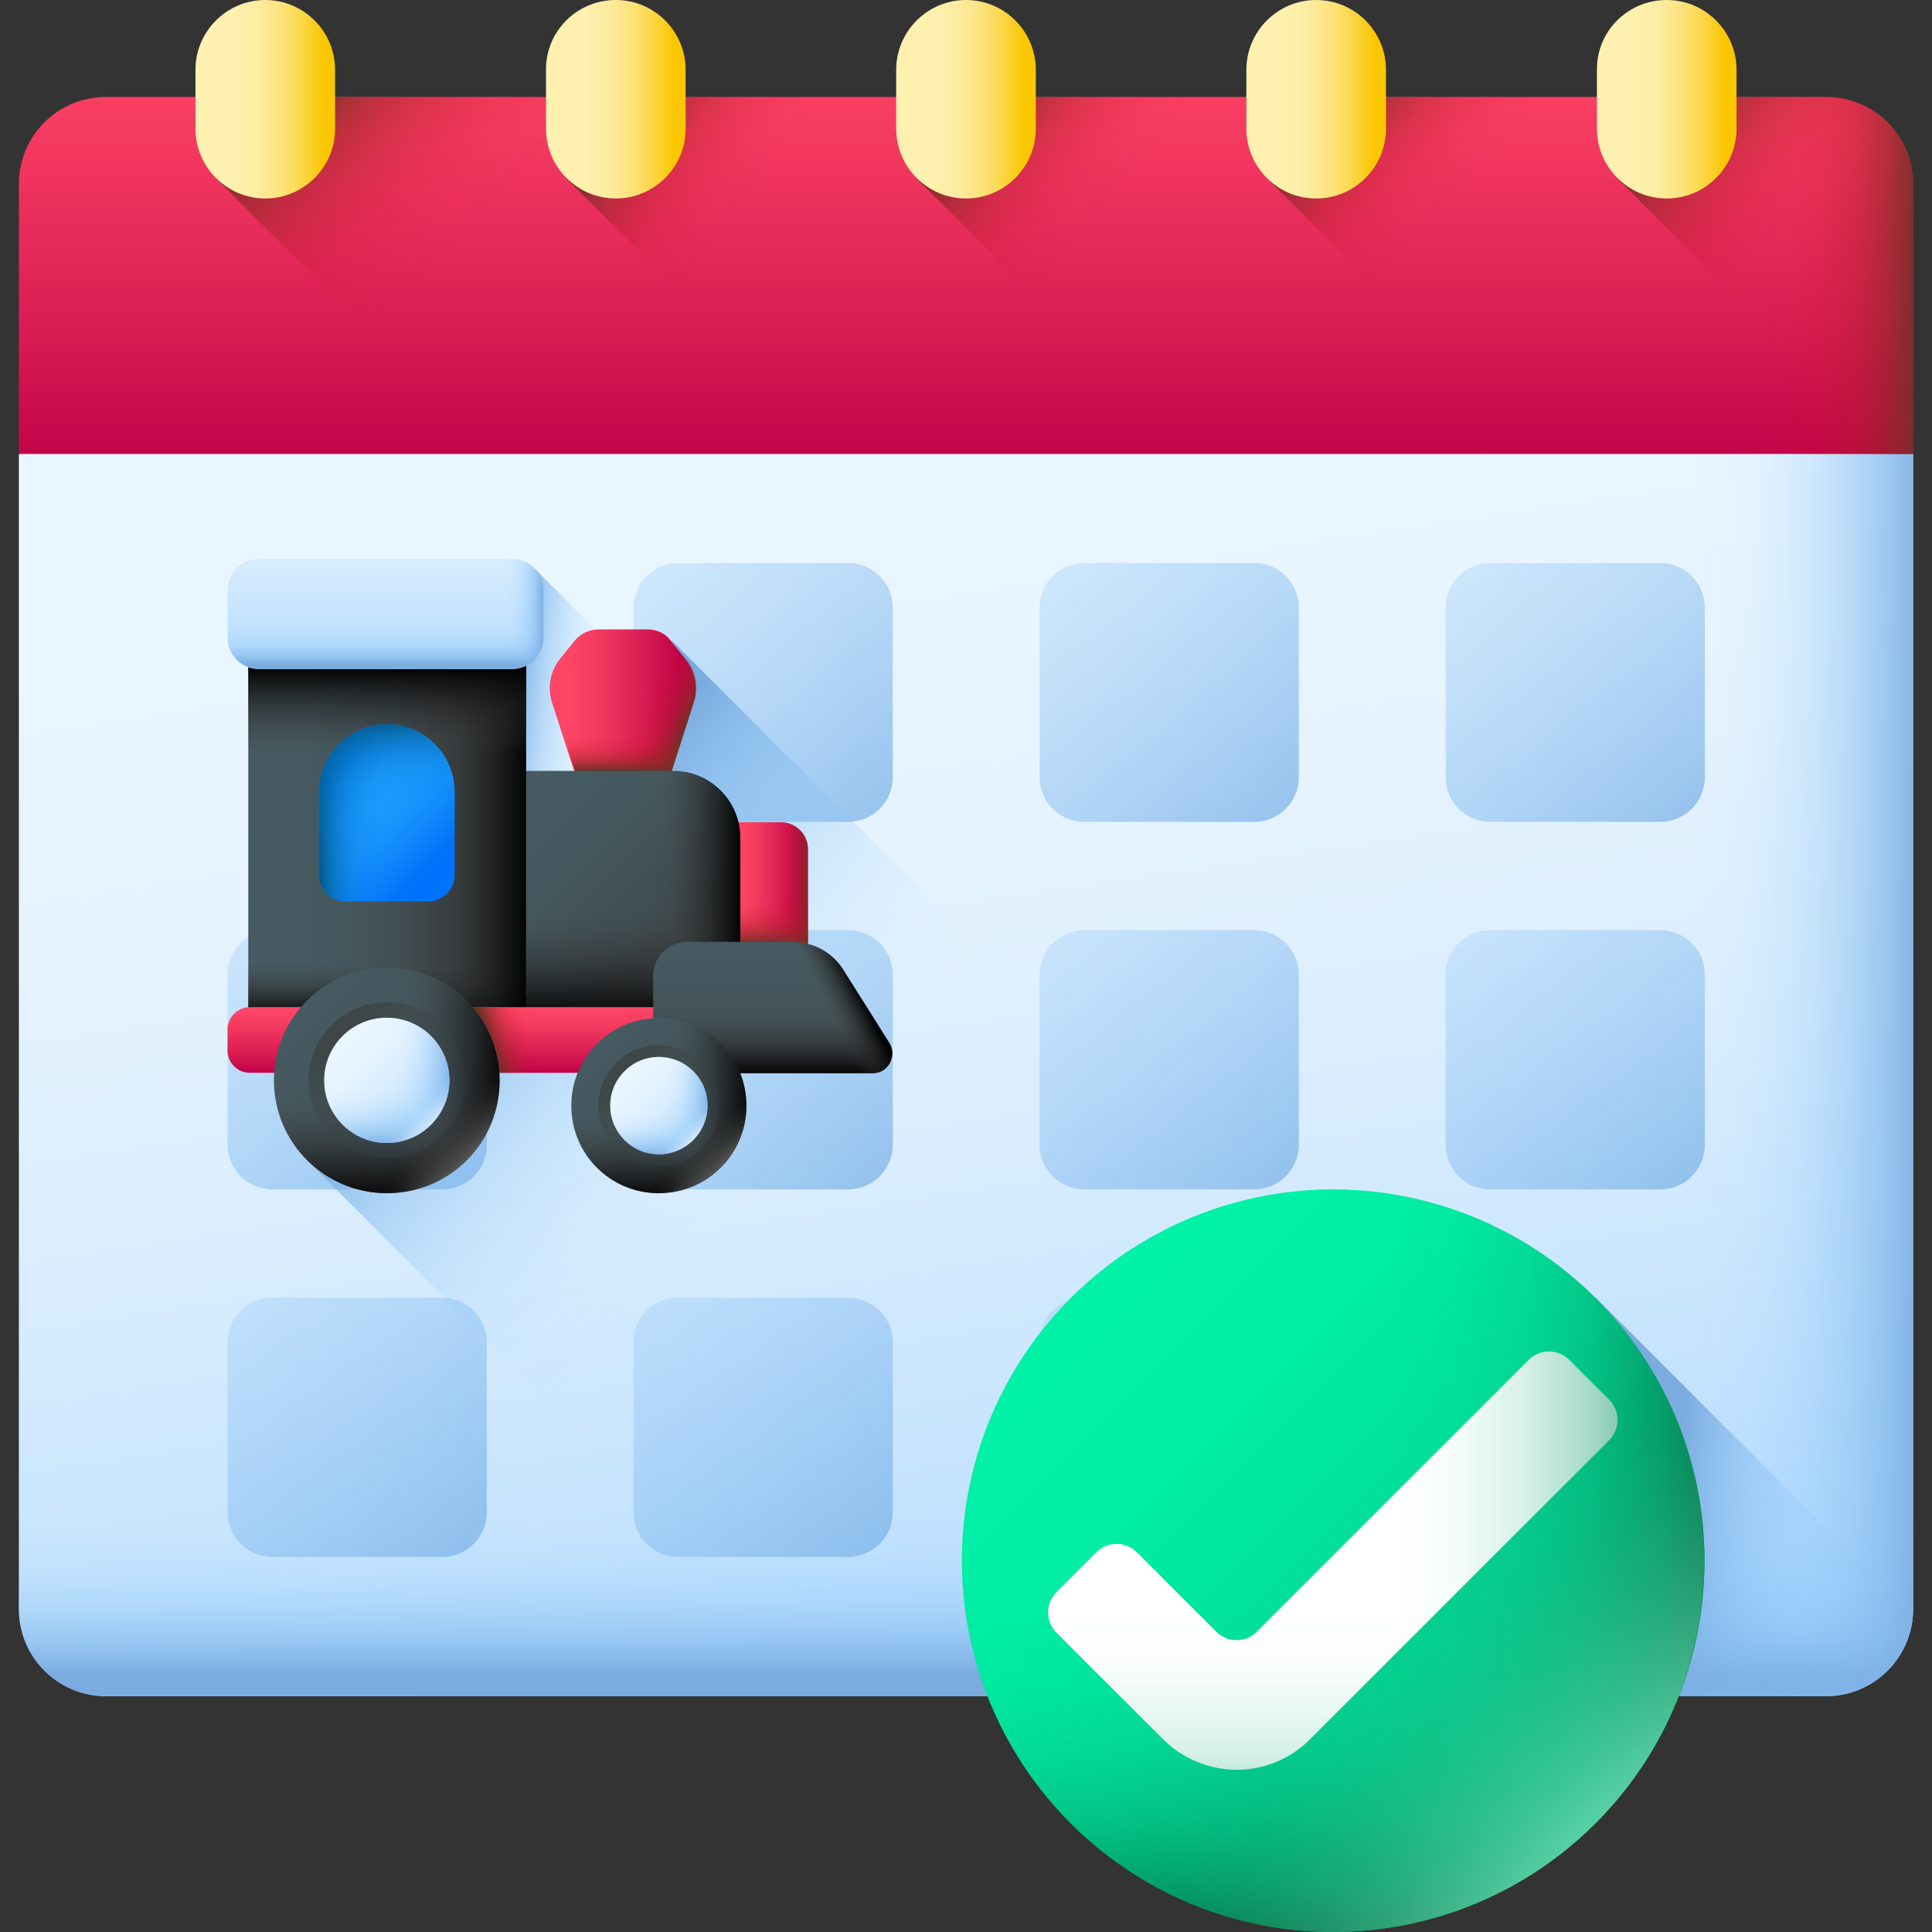 <svg id="_37_Booking_Confirm" enable-background="new 0 0 512 512" viewBox="0 0 512 512" xmlns="http://www.w3.org/2000/svg" xmlns:xlink="http://www.w3.org/1999/xlink"><rect x="0" y="0" width="512" height="512" fill="#333333" stroke="none"/><linearGradient id="lg1"><stop offset="0" stop-color="#eaf6ff"/><stop offset=".265" stop-color="#e5f3fe"/><stop offset=".54" stop-color="#d9edfe"/><stop offset=".818" stop-color="#c4e3fe"/><stop offset="1" stop-color="#b3dafe"/></linearGradient><linearGradient id="SVGID_1_" gradientTransform="matrix(1 0 0 -1 0 514)" gradientUnits="userSpaceOnUse" x1="235.313" x2="281.74" xlink:href="#lg1" y1="378.126" y2="67.728"/><linearGradient id="lg2"><stop offset="0" stop-color="#8ac9fe" stop-opacity="0"/><stop offset=".129" stop-color="#89c8fd" stop-opacity=".019"/><stop offset=".263" stop-color="#88c6fb" stop-opacity=".075"/><stop offset=".399" stop-color="#87c4f8" stop-opacity=".168"/><stop offset=".536" stop-color="#85c0f4" stop-opacity=".298"/><stop offset=".675" stop-color="#83bbef" stop-opacity=".466"/><stop offset=".815" stop-color="#7fb5e9" stop-opacity=".672"/><stop offset=".953" stop-color="#7caee1" stop-opacity=".911"/><stop offset="1" stop-color="#7bacdf"/></linearGradient><linearGradient id="SVGID_00000180338611120812583090000004722446968318216076_" gradientTransform="matrix(1 0 0 -1 0 514)" gradientUnits="userSpaceOnUse" x1="256" x2="256" xlink:href="#lg2" y1="111.186" y2="70.349"/><linearGradient id="SVGID_00000082357892985913478180000012460518686810391957_" gradientTransform="matrix(1 0 0 -1 0 514)" gradientUnits="userSpaceOnUse" x1="449.85" x2="510.412" xlink:href="#lg2" y1="244.451" y2="244.451"/><linearGradient id="lg3"><stop offset="0" stop-color="#ff4565"/><stop offset=".238" stop-color="#f53a60"/><stop offset=".649" stop-color="#db1e54"/><stop offset="1" stop-color="#c00148"/></linearGradient><linearGradient id="SVGID_00000172411401473189588670000013408397951326632351_" gradientTransform="matrix(1 0 0 -1 0 514)" gradientUnits="userSpaceOnUse" x1="256" x2="256" xlink:href="#lg3" y1="505.959" y2="388.388"/><linearGradient id="lg4"><stop offset="0" stop-color="#c41926" stop-opacity="0"/><stop offset=".186" stop-color="#c01926" stop-opacity=".038"/><stop offset=".38" stop-color="#b61c26" stop-opacity=".152"/><stop offset=".576" stop-color="#a62126" stop-opacity=".343"/><stop offset=".775" stop-color="#8f2826" stop-opacity=".609"/><stop offset=".973" stop-color="#713126" stop-opacity=".949"/><stop offset="1" stop-color="#6d3326"/></linearGradient><linearGradient id="SVGID_00000114787939145096460680000016326836880539010714_" gradientTransform="matrix(1 0 0 -1 0 514)" gradientUnits="userSpaceOnUse" x1="215.575" x2="174.402" xlink:href="#lg4" y1="539.198" y2="581.607"/><linearGradient id="SVGID_00000079462193575533878400000011146694157885935505_" gradientTransform="matrix(1 0 0 -1 0 514)" gradientUnits="userSpaceOnUse" x1="243.888" x2="210.949" xlink:href="#lg4" y1="523.2" y2="547.081"/><linearGradient id="SVGID_00000002355655436082940470000015878495686895493763_" gradientTransform="matrix(1 0 0 -1 0 514)" gradientUnits="userSpaceOnUse" x1="329.617" x2="296.679" xlink:href="#lg4" y1="502.434" y2="529.609"/><linearGradient id="SVGID_00000081621190283225320400000017436146485805030838_" gradientTransform="matrix(1 0 0 -1 0 514)" gradientUnits="userSpaceOnUse" x1="406.621" x2="377.388" xlink:href="#lg4" y1="482.819" y2="510.405"/><linearGradient id="SVGID_00000139289182147478301880000005562471240632781705_" gradientTransform="matrix(1 0 0 -1 0 514)" gradientUnits="userSpaceOnUse" x1="467.109" x2="509.381" xlink:href="#lg4" y1="441.029" y2="441.029"/><linearGradient id="SVGID_00000169531623182766776090000004288442557295598724_" gradientTransform="matrix(1 0 0 -1 0 514)" gradientUnits="userSpaceOnUse" x1="483.635" x2="444.52" xlink:href="#lg4" y1="452.767" y2="486.941"/><linearGradient id="SVGID_00000072238729190716098580000011433256446289807235_" gradientTransform="matrix(1 0 0 -1 0 514)" gradientUnits="userSpaceOnUse" x1="192.279" x2="363.439" xlink:href="#lg2" y1="364.156" y2="173.397"/><linearGradient id="SVGID_00000052089170592097257720000017288834474176824226_" gradientTransform="matrix(1 0 0 -1 0 514)" gradientUnits="userSpaceOnUse" x1="299.888" x2="471.049" xlink:href="#lg2" y1="364.156" y2="173.397"/><linearGradient id="SVGID_00000028288189550919397260000002447193732324886691_" gradientTransform="matrix(1 0 0 -1 0 514)" gradientUnits="userSpaceOnUse" x1="-22.94" x2="148.22" xlink:href="#lg2" y1="266.832" y2="76.073"/><linearGradient id="SVGID_00000165222982858260314440000000717084354214634145_" gradientTransform="matrix(1 0 0 -1 0 514)" gradientUnits="userSpaceOnUse" x1="84.669" x2="255.83" xlink:href="#lg2" y1="266.832" y2="76.073"/><linearGradient id="SVGID_00000147925682903552404120000018311142125332965274_" gradientTransform="matrix(1 0 0 -1 0 514)" gradientUnits="userSpaceOnUse" x1="192.279" x2="363.439" xlink:href="#lg2" y1="266.832" y2="76.073"/><linearGradient id="SVGID_00000105410180198199709490000010993547872751503797_" gradientTransform="matrix(1 0 0 -1 0 514)" gradientUnits="userSpaceOnUse" x1="-22.94" x2="148.22" xlink:href="#lg2" y1="364.156" y2="173.397"/><linearGradient id="SVGID_00000152982330052668028770000013145278924654356413_" gradientTransform="matrix(1 0 0 -1 0 514)" gradientUnits="userSpaceOnUse" x1="84.669" x2="255.83" xlink:href="#lg2" y1="364.156" y2="173.397"/><linearGradient id="SVGID_00000078032577646911373880000017374556899747675320_" gradientTransform="matrix(1 0 0 -1 0 514)" gradientUnits="userSpaceOnUse" x1="84.669" x2="255.83" xlink:href="#lg2" y1="461.48" y2="270.721"/><linearGradient id="SVGID_00000155848272846233335110000002123103428330027660_" gradientTransform="matrix(1 0 0 -1 0 514)" gradientUnits="userSpaceOnUse" x1="192.279" x2="363.439" xlink:href="#lg2" y1="461.48" y2="270.721"/><linearGradient id="SVGID_00000171711081057407609360000007964913641204327048_" gradientTransform="matrix(1 0 0 -1 0 514)" gradientUnits="userSpaceOnUse" x1="299.888" x2="471.049" xlink:href="#lg2" y1="461.48" y2="270.721"/><linearGradient id="SVGID_00000042006620651104482870000004991687288376428459_" gradientTransform="matrix(1 0 0 -1 0 514)" gradientUnits="userSpaceOnUse" x1="162.154" x2="136.491" xlink:href="#lg2" y1="330.193" y2="333.282"/><linearGradient id="SVGID_00000066508505461662282150000007517047871326644116_" gradientTransform="matrix(1 0 0 -1 0 514)" gradientUnits="userSpaceOnUse" x1="201.801" x2="129.088" xlink:href="#lg2" y1="203.374" y2="268.958"/><linearGradient id="SVGID_00000108295893855779935140000017453578907361032118_" gradientTransform="matrix(1 0 0 -1 0 514)" gradientUnits="userSpaceOnUse" x1="505.642" x2="443.607" xlink:href="#lg2" y1="108.502" y2="115.09"/><linearGradient id="lg5"><stop offset="0" stop-color="#fef0ae"/><stop offset=".147" stop-color="#fdeea9"/><stop offset=".299" stop-color="#fdeb9d"/><stop offset=".453" stop-color="#fde688"/><stop offset=".609" stop-color="#fcdf6b"/><stop offset=".767" stop-color="#fbd646"/><stop offset=".923" stop-color="#facc18"/><stop offset="1" stop-color="#fac600"/></linearGradient><linearGradient id="SVGID_00000077295113860976166660000000940810195537221784_" gradientTransform="matrix(1 0 0 -1 0 514)" gradientUnits="userSpaceOnUse" x1="61.681" x2="85.661" xlink:href="#lg5" y1="487.649" y2="487.649"/><linearGradient id="SVGID_00000177467655222535404060000010899407101446738059_" gradientTransform="matrix(1 0 0 -1 0 514)" gradientUnits="userSpaceOnUse" x1="154.517" x2="178.497" xlink:href="#lg5" y1="487.649" y2="487.649"/><linearGradient id="SVGID_00000154404864958644107420000004734048501133572759_" gradientTransform="matrix(1 0 0 -1 0 514)" gradientUnits="userSpaceOnUse" x1="247.354" x2="271.333" xlink:href="#lg5" y1="487.649" y2="487.649"/><linearGradient id="SVGID_00000106858668326415953110000005138329485396676782_" gradientTransform="matrix(1 0 0 -1 0 514)" gradientUnits="userSpaceOnUse" x1="340.19" x2="364.17" xlink:href="#lg5" y1="487.649" y2="487.649"/><linearGradient id="SVGID_00000147910948704463014230000016634435346858175671_" gradientTransform="matrix(1 0 0 -1 0 514)" gradientUnits="userSpaceOnUse" x1="433.026" x2="457.006" xlink:href="#lg5" y1="487.649" y2="487.649"/><linearGradient id="SVGID_00000073687427027694073930000011285314153579941815_" gradientTransform="matrix(1 0 0 -1 0 514)" gradientUnits="userSpaceOnUse" x1="290.111" x2="411.972" y1="163.59" y2="41.729"><stop offset="0" stop-color="#00f2a6"/><stop offset=".245" stop-color="#00eda3"/><stop offset=".499" stop-color="#01e19a"/><stop offset=".757" stop-color="#04cc8c"/><stop offset="1" stop-color="#07b27b"/></linearGradient><linearGradient id="lg6"><stop offset="0" stop-color="#07b27b" stop-opacity="0"/><stop offset=".191" stop-color="#06af78" stop-opacity=".04"/><stop offset=".389" stop-color="#06a671" stop-opacity=".16"/><stop offset=".59" stop-color="#059766" stop-opacity=".359"/><stop offset=".794" stop-color="#038255" stop-opacity=".638"/><stop offset=".997" stop-color="#026841" stop-opacity=".994"/><stop offset="1" stop-color="#026841"/></linearGradient><linearGradient id="SVGID_00000125578739440118380750000012494431289369535926_" gradientTransform="matrix(1 0 0 -1 0 514)" gradientUnits="userSpaceOnUse" x1="353.258" x2="353.258" xlink:href="#lg6" y1="85.133" y2="-4.686"/><linearGradient id="SVGID_00000091011730411690840550000001410683800636530571_" gradientTransform="matrix(0 -1 -1 0 4743.444 -2850.616)" gradientUnits="userSpaceOnUse" x1="-3264.173" x2="-3264.173" xlink:href="#lg6" y1="4374.876" y2="4285.057"/><linearGradient id="SVGID_00000129906843496204818760000014479826919032423609_" gradientTransform="matrix(1 0 0 -1 0 514)" gradientUnits="userSpaceOnUse" x1="372.088" x2="441.416" y1="81.613" y2="12.284"><stop offset="0" stop-color="#9cf8d2" stop-opacity="0"/><stop offset=".122" stop-color="#9cf8d2" stop-opacity=".017"/><stop offset=".249" stop-color="#9cf8d2" stop-opacity=".067"/><stop offset=".378" stop-color="#9cf8d2" stop-opacity=".151"/><stop offset=".508" stop-color="#9cf8d2" stop-opacity=".268"/><stop offset=".639" stop-color="#9cf8d2" stop-opacity=".42"/><stop offset=".772" stop-color="#9cf8d2" stop-opacity=".605"/><stop offset=".903" stop-color="#9cf8d2" stop-opacity=".819"/><stop offset="1" stop-color="#9cf8d2"/></linearGradient><linearGradient id="SVGID_00000037666028525428628660000013370690108615249569_" gradientTransform="matrix(1 0 0 -1 0 514)" gradientUnits="userSpaceOnUse" x1="151.193" x2="180.121" xlink:href="#lg3" y1="324.69" y2="324.69"/><linearGradient id="SVGID_00000102513561159734439180000016269063393530755506_" gradientTransform="matrix(1 0 0 -1 0 514)" gradientUnits="userSpaceOnUse" x1="168.048" x2="180.674" xlink:href="#lg4" y1="323.853" y2="318.511"/><linearGradient id="SVGID_00000101062885220473715080000005345600280538814875_" gradientTransform="matrix(1 0 0 -1 0 514)" gradientUnits="userSpaceOnUse" x1="165.158" x2="165.158" xlink:href="#lg4" y1="320.411" y2="309.728"/><linearGradient id="SVGID_00000003798980222696079200000001683423891116080046_" gradientTransform="matrix(1 0 0 -1 0 514)" gradientUnits="userSpaceOnUse" x1="196.84" x2="212.259" xlink:href="#lg3" y1="276.867" y2="276.867"/><linearGradient id="SVGID_00000093153986602983582930000018241692886545981119_" gradientTransform="matrix(1 0 0 -1 0 514)" gradientUnits="userSpaceOnUse" x1="200.405" x2="200.405" xlink:href="#lg4" y1="277.435" y2="263.595"/><linearGradient id="SVGID_00000047778149842373388000000017411135000173812381_" gradientTransform="matrix(1 0 0 -1 0 514)" gradientUnits="userSpaceOnUse" x1="205.338" x2="214.678" xlink:href="#lg4" y1="276.867" y2="276.867"/><linearGradient id="lg7"><stop offset="0" stop-color="#465a61"/><stop offset=".398" stop-color="#44565c"/><stop offset=".809" stop-color="#404c50"/><stop offset="1" stop-color="#3e4648"/></linearGradient><linearGradient id="SVGID_00000099644532725252712990000012095958099713240733_" gradientTransform="matrix(1 0 0 -1 0 514)" gradientUnits="userSpaceOnUse" x1="139.842" x2="171.785" xlink:href="#lg7" y1="290.364" y2="258.421"/><linearGradient id="lg8"><stop offset="0" stop-color="#444" stop-opacity="0"/><stop offset="1"/></linearGradient><linearGradient id="SVGID_00000113326772489028845020000009079685879131976601_" gradientTransform="matrix(1 0 0 -1 0 514)" gradientUnits="userSpaceOnUse" x1="162.088" x2="162.088" xlink:href="#lg8" y1="271.487" y2="243.654"/><linearGradient id="SVGID_00000021118616189953212820000014398001963526649999_" gradientTransform="matrix(1 0 0 -1 0 514)" gradientUnits="userSpaceOnUse" x1="174.866" x2="196.66" xlink:href="#lg8" y1="273.28" y2="273.28"/><linearGradient id="SVGID_00000018208230853770937380000006155161758268085129_" gradientTransform="matrix(1 0 0 -1 0 514)" gradientUnits="userSpaceOnUse" x1="81.266" x2="114.87" xlink:href="#lg7" y1="298.61" y2="298.61"/><linearGradient id="SVGID_00000018917521234042030790000002362520326637051549_" gradientTransform="matrix(1 0 0 -1 0 514)" gradientUnits="userSpaceOnUse" x1="102.542" x2="102.542" xlink:href="#lg8" y1="258.982" y2="244.163"/><linearGradient id="SVGID_00000044889362991644216600000011767012942612670885_" gradientTransform="matrix(1 0 0 -1 0 514)" gradientUnits="userSpaceOnUse" x1="108.46" x2="140.158" xlink:href="#lg8" y1="298.61" y2="298.61"/><linearGradient id="SVGID_00000009555660504368503090000000048535592684823448_" gradientTransform="matrix(1 0 0 -1 0 514)" gradientUnits="userSpaceOnUse" x1="102.542" x2="102.542" xlink:href="#lg8" y1="313.855" y2="337.245"/><linearGradient id="SVGID_00000144327720121929197720000000767142286303221131_" gradientTransform="matrix(1 0 0 -1 0 514)" gradientUnits="userSpaceOnUse" x1="125.143" x2="125.143" xlink:href="#lg3" y1="246.114" y2="229.389"/><linearGradient id="SVGID_00000134947991235711605200000001241971392523133616_" gradientTransform="matrix(1 0 0 -1 0 514)" gradientUnits="userSpaceOnUse" x1="143.292" x2="130.909" xlink:href="#lg4" y1="238.738" y2="234.611"/><linearGradient id="SVGID_00000026149381647138441020000010421093283887849357_" gradientTransform="matrix(1 0 0 -1 0 514)" gradientUnits="userSpaceOnUse" x1="204.792" x2="204.792" xlink:href="#lg7" y1="262.624" y2="231.168"/><linearGradient id="SVGID_00000046310990456783854950000002397455248833734305_" gradientTransform="matrix(1 0 0 -1 0 514)" gradientUnits="userSpaceOnUse" x1="204.789" x2="204.789" xlink:href="#lg8" y1="244.657" y2="228.873"/><linearGradient id="SVGID_00000160164209765423826740000013809977163722007948_" gradientTransform="matrix(1 0 0 -1 0 514)" gradientUnits="userSpaceOnUse" x1="217.408" x2="226.149" xlink:href="#lg8" y1="250.138" y2="254.508"/><linearGradient id="SVGID_00000090285733170771545740000004687151043617551271_" gradientTransform="matrix(1 0 0 -1 0 514)" gradientUnits="userSpaceOnUse" x1="102.151" x2="102.151" xlink:href="#lg1" y1="399.99" y2="338.683"/><linearGradient id="SVGID_00000034788817325826830810000008658590784204351626_" gradientTransform="matrix(1 0 0 -1 0 514)" gradientUnits="userSpaceOnUse" x1="102.155" x2="102.155" xlink:href="#lg2" y1="347.969" y2="337.968"/><linearGradient id="SVGID_00000013894025979885127240000000871093449498209710_" gradientTransform="matrix(1 0 0 -1 0 514)" gradientUnits="userSpaceOnUse" x1="133.347" x2="144.328" xlink:href="#lg2" y1="351.298" y2="351.298"/><linearGradient id="SVGID_00000165220768423979391220000011179359236901239972_" gradientTransform="matrix(1 0 0 -1 0 514)" gradientUnits="userSpaceOnUse" x1="90.287" x2="113.432" y1="307.64" y2="284.496"><stop offset="0" stop-color="#26a6fe"/><stop offset=".273" stop-color="#23a1fd"/><stop offset=".556" stop-color="#1a95fd"/><stop offset=".842" stop-color="#0b80fb"/><stop offset="1" stop-color="#0172fb"/></linearGradient><linearGradient id="lg9"><stop offset="0" stop-color="#0182fc" stop-opacity="0"/><stop offset=".192" stop-color="#017ff5" stop-opacity=".04"/><stop offset=".391" stop-color="#0179e3" stop-opacity=".161"/><stop offset=".593" stop-color="#016ec6" stop-opacity=".362"/><stop offset=".797" stop-color="#015f9c" stop-opacity=".643"/><stop offset="1" stop-color="#024c67"/></linearGradient><linearGradient id="SVGID_00000044137662787218236760000000423784604950474396_" gradientTransform="matrix(1 0 0 -1 0 514)" gradientUnits="userSpaceOnUse" x1="105.546" x2="83.446" xlink:href="#lg9" y1="298.61" y2="298.61"/><linearGradient id="SVGID_00000086681973557277187800000017358394833540103823_" gradientTransform="matrix(1 0 0 -1 0 514)" gradientUnits="userSpaceOnUse" x1="102.864" x2="81.983" xlink:href="#lg9" y1="295.328" y2="313.538"/><linearGradient id="SVGID_00000149356336264335469520000008912360885521042873_" gradientTransform="matrix(1 0 0 -1 0 514)" gradientUnits="userSpaceOnUse" x1="102.542" x2="102.542" xlink:href="#lg9" y1="296.374" y2="325.046"/><linearGradient id="SVGID_00000042710358697755662130000005423847443143922578_" gradientTransform="matrix(1 0 0 -1 0 514)" gradientUnits="userSpaceOnUse" x1="83.347" x2="120.39" xlink:href="#lg7" y1="246.897" y2="209.854"/><linearGradient id="SVGID_00000057867101850394318360000013824101168286799257_" gradientTransform="matrix(1 0 0 -1 0 514)" gradientUnits="userSpaceOnUse" x1="116.429" x2="90.681" xlink:href="#lg7" y1="213.815" y2="239.563"/><linearGradient id="SVGID_00000008110326960931507180000016483769280366656149_" gradientTransform="matrix(1 0 0 -1 0 514)" gradientUnits="userSpaceOnUse" x1="102.542" x2="102.542" xlink:href="#lg8" y1="223.048" y2="195.745"/><linearGradient id="SVGID_00000154412394635547796650000001711891405454536077_" gradientTransform="matrix(0 -1 -1 0 4743.444 -2850.616)" gradientUnits="userSpaceOnUse" x1="-3136.915" x2="-3136.915" xlink:href="#lg8" y1="4636.248" y2="4608.945"/><linearGradient id="lg10"><stop offset="0" stop-color="#5a5a5a" stop-opacity="0"/><stop offset=".206" stop-color="#5a5a5a" stop-opacity=".046"/><stop offset=".419" stop-color="#5a5a5a" stop-opacity=".185"/><stop offset=".636" stop-color="#5a5a5a" stop-opacity=".415"/><stop offset=".854" stop-color="#5a5a5a" stop-opacity=".735"/><stop offset="1" stop-color="#5a5a5a"/></linearGradient><linearGradient id="SVGID_00000134945039626064801530000004094721968264826774_" gradientTransform="matrix(1 0 0 -1 0 514)" gradientUnits="userSpaceOnUse" x1="115.579" x2="123.998" xlink:href="#lg10" y1="214.665" y2="206.245"/><linearGradient id="SVGID_00000088126277434637185200000001953290667168826516_" gradientTransform="matrix(1 0 0 -1 0 514)" gradientUnits="userSpaceOnUse" x1="91.918" x2="112.421" xlink:href="#lg1" y1="238.326" y2="217.823"/><linearGradient id="SVGID_00000163762831904058859430000016780682049906099114_" gradientTransform="matrix(1 0 0 -1 0 514)" gradientUnits="userSpaceOnUse" x1="102.542" x2="102.542" xlink:href="#lg2" y1="225.126" y2="210.014"/><linearGradient id="SVGID_00000102541840195978506470000012240882426533302165_" gradientTransform="matrix(0 -1 -1 0 4743.444 -2850.616)" gradientUnits="userSpaceOnUse" x1="-3136.915" x2="-3136.915" xlink:href="#lg2" y1="4638.326" y2="4623.214"/><linearGradient id="lg11"><stop offset="0" stop-color="#f5fbff" stop-opacity="0"/><stop offset=".12" stop-color="#f5fbff" stop-opacity=".016"/><stop offset=".245" stop-color="#f5fbff" stop-opacity=".065"/><stop offset=".372" stop-color="#f5fbff" stop-opacity=".147"/><stop offset=".501" stop-color="#f5fbff" stop-opacity=".261"/><stop offset=".63" stop-color="#f5fbff" stop-opacity=".408"/><stop offset=".761" stop-color="#f5fbff" stop-opacity=".588"/><stop offset=".89" stop-color="#f5fbff" stop-opacity=".797"/><stop offset="1" stop-color="#f5fbff"/></linearGradient><linearGradient id="SVGID_00000071521998066286431910000008063000937222783365_" gradientTransform="matrix(1 0 0 -1 0 514)" gradientUnits="userSpaceOnUse" x1="109.691" x2="115.344" xlink:href="#lg11" y1="220.553" y2="214.9"/><linearGradient id="SVGID_00000129892127735611574790000010776929862784764847_" gradientTransform="matrix(1 0 0 -1 0 514)" gradientUnits="userSpaceOnUse" x1="159.671" x2="188.444" xlink:href="#lg7" y1="235.931" y2="207.158"/><linearGradient id="SVGID_00000137126897904778154910000011794607586939629492_" gradientTransform="matrix(1 0 0 -1 0 514)" gradientUnits="userSpaceOnUse" x1="185.367" x2="165.368" xlink:href="#lg7" y1="210.235" y2="230.234"/><linearGradient id="SVGID_00000159448722297138012350000007026026618723584433_" gradientTransform="matrix(1 0 0 -1 0 514)" gradientUnits="userSpaceOnUse" x1="174.581" x2="174.581" xlink:href="#lg8" y1="217.406" y2="196.198"/><linearGradient id="SVGID_00000008867166137584627970000001982278680802442665_" gradientTransform="matrix(0 -1 -1 0 4743.444 -2850.616)" gradientUnits="userSpaceOnUse" x1="-3143.596" x2="-3143.596" xlink:href="#lg8" y1="4565.248" y2="4544.041"/><linearGradient id="SVGID_00000160912431899932488350000002775682037149584544_" gradientTransform="matrix(1 0 0 -1 0 514)" gradientUnits="userSpaceOnUse" x1="184.707" x2="191.247" xlink:href="#lg10" y1="210.895" y2="204.355"/><linearGradient id="SVGID_00000131368166764695844350000012333404432037950629_" gradientTransform="matrix(1 0 0 -1 0 514)" gradientUnits="userSpaceOnUse" x1="166.328" x2="182.254" xlink:href="#lg1" y1="229.273" y2="213.348"/><linearGradient id="SVGID_00000080207645679868838070000009214369102298021816_" gradientTransform="matrix(1 0 0 -1 0 514)" gradientUnits="userSpaceOnUse" x1="174.581" x2="174.581" xlink:href="#lg2" y1="219.02" y2="207.282"/><linearGradient id="SVGID_00000013190371751722218690000010138685872528868777_" gradientTransform="matrix(0 -1 -1 0 4743.444 -2850.616)" gradientUnits="userSpaceOnUse" x1="-3143.596" x2="-3143.596" xlink:href="#lg2" y1="4566.862" y2="4555.124"/><linearGradient id="SVGID_00000090256503840704130430000014573204223013150376_" gradientTransform="matrix(1 0 0 -1 0 514)" gradientUnits="userSpaceOnUse" x1="180.134" x2="184.525" xlink:href="#lg11" y1="215.468" y2="211.077"/><g><g><path d="m507 120.3v306.1c0 12.8-10.4 23.1-23.1 23.1h-455.8c-12.8 0-23.1-10.4-23.1-23.1v-306.1l251-40.3z" fill="url(#SVGID_1_)"/><path d="m5 317.6v108.8c0 12.8 10.3 23.1 23.1 23.1h455.8c12.8 0 23.1-10.3 23.1-23.1v-108.8z" fill="url(#SVGID_00000180338611120812583090000004722446968318216076_)"/><path d="m507 120.3v306.1c0 12.8-10.4 23.1-23.1 23.1h-167.5v-359.9z" fill="url(#SVGID_00000082357892985913478180000012460518686810391957_)"/><path d="m483.9 25.7h-455.8c-12.8 0-23.1 10.3-23.1 23.1v71.5h502v-71.5c0-12.8-10.3-23.1-23.1-23.1z" fill="url(#SVGID_00000172411401473189588670000013408397951326632351_)"/><path d="m483.9 25.7h-426.5v21.7l72.9 72.9h376.7v-71.5c0-12.8-10.3-23.1-23.1-23.1z" fill="url(#SVGID_00000114787939145096460680000016326836880539010714_)"/><path d="m483.9 25.7h-333.7v21.7l72.9 72.9h283.9v-71.5c0-12.8-10.3-23.1-23.1-23.1z" fill="url(#SVGID_00000079462193575533878400000011146694157885935505_)"/><path d="m483.9 25.7h-240.9v21.7l72.9 72.9h191.1v-71.5c0-12.8-10.3-23.1-23.1-23.1z" fill="url(#SVGID_00000002355655436082940470000015878495686895493763_)"/><path d="m483.9 25.7h-148v21.7l72.9 72.9h98.2v-71.5c0-12.8-10.3-23.1-23.1-23.1z" fill="url(#SVGID_00000081621190283225320400000017436146485805030838_)"/><path d="m483.9 25.7h-109.9v94.6h133v-71.5c0-12.8-10.3-23.1-23.1-23.1z" fill="url(#SVGID_00000139289182147478301880000005562471240632781705_)"/><path d="m483.9 25.7h-55.2v21.7l72.9 72.9h5.4v-71.5c0-12.8-10.3-23.1-23.1-23.1z" fill="url(#SVGID_00000169531623182766776090000004288442557295598724_)"/><g><path d="m287.3 246.5h45.1c6.5 0 11.8 5.3 11.8 11.8v45.1c0 6.5-5.3 11.8-11.8 11.8h-45.1c-6.5 0-11.8-5.3-11.8-11.8v-45.1c0-6.5 5.3-11.8 11.8-11.8z" fill="url(#SVGID_00000072238729190716098580000011433256446289807235_)"/><path d="m394.9 246.5h45.1c6.5 0 11.8 5.3 11.8 11.8v45.1c0 6.5-5.3 11.8-11.8 11.8h-45.1c-6.5 0-11.8-5.3-11.8-11.8v-45.1c0-6.5 5.3-11.8 11.8-11.8z" fill="url(#SVGID_00000052089170592097257720000017288834474176824226_)"/><path d="m72.1 343.9h45.1c6.5 0 11.8 5.3 11.8 11.8v45.1c0 6.5-5.3 11.8-11.8 11.8h-45.1c-6.5 0-11.8-5.3-11.8-11.8v-45.1c0-6.6 5.3-11.8 11.8-11.8z" fill="url(#SVGID_00000028288189550919397260000002447193732324886691_)"/><path d="m179.7 343.9h45.1c6.5 0 11.8 5.3 11.8 11.8v45.1c0 6.5-5.3 11.8-11.8 11.8h-45.1c-6.5 0-11.8-5.3-11.8-11.8v-45.1c0-6.6 5.3-11.8 11.8-11.8z" fill="url(#SVGID_00000165222982858260314440000000717084354214634145_)"/><path d="m287.3 343.9h45.1c6.5 0 11.8 5.3 11.8 11.8v45.1c0 6.5-5.3 11.8-11.8 11.8h-45.1c-6.5 0-11.8-5.3-11.8-11.8v-45.1c0-6.6 5.3-11.8 11.8-11.8z" fill="url(#SVGID_00000147925682903552404120000018311142125332965274_)"/><g><path d="m72.1 246.5h45.1c6.5 0 11.8 5.3 11.8 11.8v45.1c0 6.5-5.3 11.8-11.8 11.8h-45.1c-6.5 0-11.8-5.3-11.8-11.8v-45.1c0-6.5 5.3-11.8 11.8-11.8z" fill="url(#SVGID_00000105410180198199709490000010993547872751503797_)"/><path d="m179.7 246.5h45.1c6.5 0 11.8 5.3 11.8 11.8v45.1c0 6.5-5.3 11.8-11.8 11.8h-45.1c-6.5 0-11.8-5.3-11.8-11.8v-45.1c0-6.5 5.3-11.8 11.8-11.8z" fill="url(#SVGID_00000152982330052668028770000013145278924654356413_)"/><path d="m179.7 149.2h45.1c6.5 0 11.8 5.3 11.8 11.8v45c0 6.5-5.3 11.8-11.8 11.8h-45.1c-6.5 0-11.8-5.3-11.8-11.8v-45c0-6.5 5.3-11.8 11.8-11.8z" fill="url(#SVGID_00000078032577646911373880000017374556899747675320_)"/></g><path d="m287.3 149.2h45.1c6.5 0 11.8 5.3 11.8 11.8v45c0 6.5-5.3 11.8-11.8 11.8h-45.1c-6.5 0-11.8-5.3-11.8-11.8v-45c0-6.5 5.3-11.8 11.8-11.8z" fill="url(#SVGID_00000155848272846233335110000002123103428330027660_)"/><path d="m394.9 149.2h45.1c6.5 0 11.8 5.3 11.8 11.8v45c0 6.5-5.3 11.8-11.8 11.8h-45.1c-6.5 0-11.8-5.3-11.8-11.8v-45c0-6.5 5.3-11.8 11.8-11.8z" fill="url(#SVGID_00000171711081057407609360000007964913641204327048_)"/></g></g><path d="m141.6 150.6 24 24v36.7h-30.5v-51.9z" fill="url(#SVGID_00000042006620651104482870000004991687288376428459_)"/><path d="m178.1 169.8-20 20v29.6l-76.7 88.1 142 142h234.3z" fill="url(#SVGID_00000066508505461662282150000007517047871326644116_)"/><path d="m422.9 343.9v105.5h61c12.2 0 22.2-9.5 23-21.5z" fill="url(#SVGID_00000108295893855779935140000017453578907361032118_)"/><g><path d="m70.3 0c10.2 0 18.5 8.3 18.5 18.5v15.6c0 10.2-8.3 18.5-18.5 18.5-10.2 0-18.5-8.3-18.5-18.5v-15.6c0-10.2 8.3-18.5 18.5-18.5z" fill="url(#SVGID_00000077295113860976166660000000940810195537221784_)"/><path d="m163.2 0c10.2 0 18.5 8.3 18.5 18.5v15.6c0 10.2-8.3 18.5-18.5 18.5-10.2 0-18.5-8.3-18.5-18.5v-15.6c-.1-10.2 8.2-18.5 18.5-18.5z" fill="url(#SVGID_00000177467655222535404060000010899407101446738059_)"/><path d="m256 0c10.2 0 18.5 8.3 18.5 18.5v15.6c0 10.2-8.3 18.5-18.5 18.5-10.2 0-18.5-8.3-18.5-18.5v-15.6c0-10.2 8.3-18.5 18.5-18.5z" fill="url(#SVGID_00000154404864958644107420000004734048501133572759_)"/><path d="m348.8 0c10.2 0 18.5 8.3 18.5 18.5v15.6c0 10.2-8.3 18.5-18.5 18.5-10.2 0-18.5-8.3-18.5-18.5v-15.6c0-10.2 8.3-18.5 18.5-18.5z" fill="url(#SVGID_00000106858668326415953110000005138329485396676782_)"/><path d="m441.7 0c10.2 0 18.5 8.3 18.5 18.5v15.6c0 10.2-8.3 18.5-18.5 18.5-10.2 0-18.5-8.3-18.5-18.5v-15.6c-.1-10.2 8.2-18.5 18.5-18.5z" fill="url(#SVGID_00000147910948704463014230000016634435346858175671_)"/></g><g><circle cx="353.3" cy="413.6" fill="url(#SVGID_00000073687427027694073930000011285314153579941815_)" r="98.4"/><path d="m327.7 469c-7 0-14-2.7-19.4-8l-28.3-28.3c-3-3-3-7.8 0-10.8l10.5-10.5c3-3 7.8-3 10.8 0l21 21c3 3 7.8 3 10.8 0l72-72c3-3 7.8-3 10.8 0l10.5 10.5c3 3 3 7.8 0 10.8l-79.3 79.3c-5.3 5.3-12.3 8-19.4 8z" fill="#fff"/><path d="m254.8 413.6c0 54.4 44.1 98.4 98.4 98.4 54.4 0 98.4-44.1 98.4-98.4 0-7.1-.8-14-2.2-20.6h-192.4c-1.4 6.6-2.2 13.5-2.2 20.6z" fill="url(#SVGID_00000125578739440118380750000012494431289369535926_)"/><path d="m353.3 512c54.4 0 98.4-44.1 98.4-98.4 0-54.4-44.1-98.4-98.4-98.4-7.1 0-14 .8-20.6 2.2v192.5c6.6 1.3 13.5 2.1 20.6 2.1z" fill="url(#SVGID_00000091011730411690840550000001410683800636530571_)"/><path d="m283.6 483.2c38.4 38.4 100.8 38.4 139.2 0s38.4-100.8 0-139.2c-5-5-10.4-9.3-16.1-13l-136.1 136c3.7 5.7 8 11.2 13 16.2z" fill="url(#SVGID_00000129906843496204818760000014479826919032423609_)"/></g><g><path d="m171.6 166.8h-12.9c-2.5 0-4.9 1.1-6.5 3.1l-3.7 4.6c-2.7 3.3-3.5 7.7-2.2 11.7l8.3 25.7h20.8l8.3-25.7c1.3-4 .5-8.4-2.2-11.7l-3.7-4.6c-1.3-2-3.7-3.1-6.2-3.1z" fill="url(#SVGID_00000037666028525428628660000013370690108615249569_)"/><path d="m183.9 186.1-8.3 25.7h-16.7v-45.1h12.8c2.5 0 4.9 1.1 6.4 3.1l3.7 4.6c2.6 3.3 3.4 7.7 2.1 11.7z" fill="url(#SVGID_00000102513561159734439180000016269063393530755506_)"/><path d="m183.9 186.1-8.3 25.7h-20.8l-8.3-25.7c-1-2.9-.8-6.1.4-8.8h36.6c1.2 2.8 1.4 5.9.4 8.8z" fill="url(#SVGID_00000101062885220473715080000005345600280538814875_)"/><path d="m186.8 217.9h20.2c3.9 0 7.1 3.2 7.1 7.1v24.2c0 3.9-3.2 7.1-7.1 7.1h-20.2z" fill="url(#SVGID_00000003798980222696079200000001683423891116080046_)"/><path d="m186.8 217.9h20.2c3.9 0 7.1 3.2 7.1 7.1v24.2c0 3.9-3.2 7.1-7.1 7.1h-20.2z" fill="url(#SVGID_00000093153986602983582930000018241692886545981119_)"/><path d="m186.8 217.9h20.2c3.9 0 7.1 3.2 7.1 7.1v24.2c0 3.9-3.2 7.1-7.1 7.1h-20.2z" fill="url(#SVGID_00000047778149842373388000000017411135000173812381_)"/><path d="m128.1 204.3h50.4c9.7 0 17.6 7.9 17.6 17.6v55.3h-68z" fill="url(#SVGID_00000099644532725252712990000012095958099713240733_)"/><path d="m128.1 229.7h68v47.5h-68z" fill="url(#SVGID_00000113326772489028845020000009079685879131976601_)"/><path d="m178.5 204.3h-19.6v72.9h37.3v-55.3c-.1-9.7-8-17.6-17.7-17.6z" fill="url(#SVGID_00000021118616189953212820000014398001963526649999_)"/><path d="m65.8 153.6h73.6v123.6h-73.6z" fill="url(#SVGID_00000018208230853770937380000006155161758268085129_)"/><path d="m65.8 238.8h73.6v38.3h-73.6z" fill="url(#SVGID_00000018917521234042030790000002362520326637051549_)"/><path d="m84.6 153.6h54.8v123.6h-54.8z" fill="url(#SVGID_00000044889362991644216600000011767012942612670885_)"/><path d="m65.8 153.6h73.6v68.5h-73.6z" fill="url(#SVGID_00000009555660504368503090000000048535592684823448_)"/><path d="m66.2 266.9h123.8v17.4h-123.8c-3.3 0-5.9-2.7-5.9-5.9v-5.6c0-3.2 2.7-5.9 5.9-5.9z" fill="url(#SVGID_00000144327720121929197720000000767142286303221131_)"/><path d="m122.2 266.9h40v17.4h-40z" fill="url(#SVGID_00000134947991235711605200000001241971392523133616_)"/><path d="m231.3 284.4h-58.2v-25.8c0-5 4-9 9-9h27.7c5.5 0 10.7 2.8 13.6 7.5l12.2 19.4c2.2 3.4-.2 7.9-4.3 7.9z" fill="url(#SVGID_00000026149381647138441020000010421093283887849357_)"/><path d="m231.3 284.4h-58.2v-25.8c0-.1 0-.2 0-.4h51.1l11.5 18.3c2.1 3.4-.3 7.9-4.4 7.9z" fill="url(#SVGID_00000046310990456783854950000002397455248833734305_)"/><path d="m223.5 257c-2.9-4.7-8.1-7.5-13.6-7.5h-19.9v34.8h41.3c4 0 6.5-4.5 4.4-7.9z" fill="url(#SVGID_00000160164209765423826740000013809977163722007948_)"/><path d="m68.6 148.1h67c4.6 0 8.3 3.7 8.3 8.3v12.6c0 4.6-3.7 8.3-8.3 8.3h-67c-4.6 0-8.3-3.7-8.3-8.3v-12.5c0-4.7 3.7-8.4 8.3-8.4z" fill="url(#SVGID_00000090285733170771545740000004687151043617551271_)"/><path d="m144 158.4v10.6c0 4.6-3.7 8.3-8.3 8.3h-67c-4.6 0-8.3-3.7-8.3-8.3v-10.6z" fill="url(#SVGID_00000034788817325826830810000008658590784204351626_)"/><path d="m135.7 148.1h-31.3v29.2h31.3c4.6 0 8.3-3.7 8.3-8.3v-12.5c0-4.7-3.7-8.4-8.3-8.4z" fill="url(#SVGID_00000013894025979885127240000000871093449498209710_)"/><path d="m102.5 191.9c9.9 0 18 8 18 18v22c0 3.8-3.1 7-7 7h-22c-3.8 0-7-3.1-7-7v-22c.1-9.9 8.1-18 18-18z" fill="url(#SVGID_00000165220768423979391220000011179359236901239972_)"/><path d="m102.5 191.9c9.9 0 18 8 18 18v22c0 3.8-3.1 7-7 7h-22c-3.8 0-7-3.1-7-7v-22c.1-9.9 8.1-18 18-18z" fill="url(#SVGID_00000044137662787218236760000000423784604950474396_)"/><path d="m102.5 191.9c9.9 0 18 8 18 18v22c0 3.8-3.1 7-7 7h-22c-3.8 0-7-3.1-7-7v-22c.1-9.9 8.1-18 18-18z" fill="url(#SVGID_00000086681973557277187800000017358394833540103823_)"/><path d="m102.5 191.9c9.9 0 18 8 18 18v22c0 3.8-3.1 7-7 7h-22c-3.8 0-7-3.1-7-7v-22c.1-9.9 8.1-18 18-18z" fill="url(#SVGID_00000149356336264335469520000008912360885521042873_)"/><g><g><circle cx="102.5" cy="286.3" fill="url(#SVGID_00000042710358697755662130000005423847443143922578_)" r="29.9"/><circle cx="102.5" cy="286.3" fill="url(#SVGID_00000057867101850394318360000013824101168286799257_)" r="20.7"/><path d="m72.6 286.3c0 16.5 13.4 29.9 29.9 29.9s29.9-13.4 29.9-29.9c0-2.2-.2-4.2-.7-6.3h-58.4c-.5 2-.7 4.1-.7 6.3z" fill="url(#SVGID_00000008110326960931507180000016483769280366656149_)"/><path d="m102.5 316.2c16.5 0 29.9-13.4 29.9-29.9s-13.4-29.9-29.9-29.9c-2.2 0-4.2.2-6.3.7v58.5c2.1.4 4.2.6 6.3.6z" fill="url(#SVGID_00000154412394635547796650000001711891405454536077_)"/><path d="m81.4 307.5c11.7 11.7 30.6 11.7 42.3 0s11.7-30.6 0-42.3c-1.5-1.5-3.2-2.8-4.9-4l-41.4 41.4c1.1 1.7 2.5 3.3 4 4.9z" fill="url(#SVGID_00000134945039626064801530000004094721968264826774_)"/></g><g><circle cx="102.5" cy="286.3" fill="url(#SVGID_00000088126277434637185200000001953290667168826516_)" r="16.6"/><path d="m86 286.3c0 9.1 7.4 16.6 16.6 16.6 9.1 0 16.6-7.4 16.6-16.6 0-1.2-.1-2.4-.4-3.5h-32.5c-.2 1.1-.3 2.3-.3 3.5z" fill="url(#SVGID_00000163762831904058859430000016780682049906099114_)"/><path d="m102.5 302.9c9.1 0 16.6-7.4 16.6-16.6 0-9.1-7.4-16.6-16.6-16.6-1.2 0-2.4.1-3.5.4v32.4c1.2.2 2.4.4 3.5.4z" fill="url(#SVGID_00000102541840195978506470000012240882426533302165_)"/><path d="m90.8 298c6.5 6.5 17 6.5 23.4 0 6.5-6.5 6.5-17 0-23.4-.8-.8-1.8-1.6-2.7-2.2l-22.9 22.9c.7 1 1.4 1.9 2.2 2.7z" fill="url(#SVGID_00000071521998066286431910000008063000937222783365_)"/></g></g><g><g><circle cx="174.6" cy="293" fill="url(#SVGID_00000129892127735611574790000010776929862784764847_)" r="23.2"/><circle cx="174.6" cy="293" fill="url(#SVGID_00000137126897904778154910000011794607586939629492_)" r="16"/><path d="m151.3 293c0 12.8 10.4 23.2 23.2 23.2s23.2-10.4 23.2-23.2c0-1.7-.2-3.3-.5-4.9h-45.5c-.2 1.6-.4 3.2-.4 4.9z" fill="url(#SVGID_00000159448722297138012350000007026026618723584433_)"/><path d="m174.6 316.2c12.8 0 23.2-10.4 23.2-23.2s-10.4-23.2-23.2-23.2c-1.7 0-3.3.2-4.9.5v45.5c1.6.2 3.2.4 4.9.4z" fill="url(#SVGID_00000008867166137584627970000001982278680802442665_)"/><path d="m158.1 309.4c9.1 9.1 23.8 9.1 32.9 0s9.1-23.8 0-32.9c-1.2-1.2-2.5-2.2-3.8-3.1l-32.1 32.1c.8 1.5 1.9 2.7 3 3.9z" fill="url(#SVGID_00000160912431899932488350000002775682037149584544_)"/></g><g><circle cx="174.6" cy="293" fill="url(#SVGID_00000131368166764695844350000012333404432037950629_)" r="12.9"/><path d="m161.7 293c0 7.1 5.8 12.9 12.9 12.9s12.9-5.8 12.9-12.9c0-.9-.1-1.8-.3-2.7h-25.2c-.2.9-.3 1.8-.3 2.7z" fill="url(#SVGID_00000080207645679868838070000009214369102298021816_)"/><path d="m174.6 305.8c7.1 0 12.9-5.8 12.9-12.9s-5.8-12.9-12.9-12.9c-.9 0-1.8.1-2.7.3v25.2c.9.2 1.8.3 2.7.3z" fill="url(#SVGID_00000013190371751722218690000010138685872528868777_)"/><path d="m165.5 302.1c5 5 13.2 5 18.2 0s5-13.2 0-18.2c-.7-.7-1.4-1.2-2.1-1.7l-17.8 17.8c.5.7 1 1.4 1.7 2.1z" fill="url(#SVGID_00000090256503840704130430000014573204223013150376_)"/></g></g></g></g></svg>